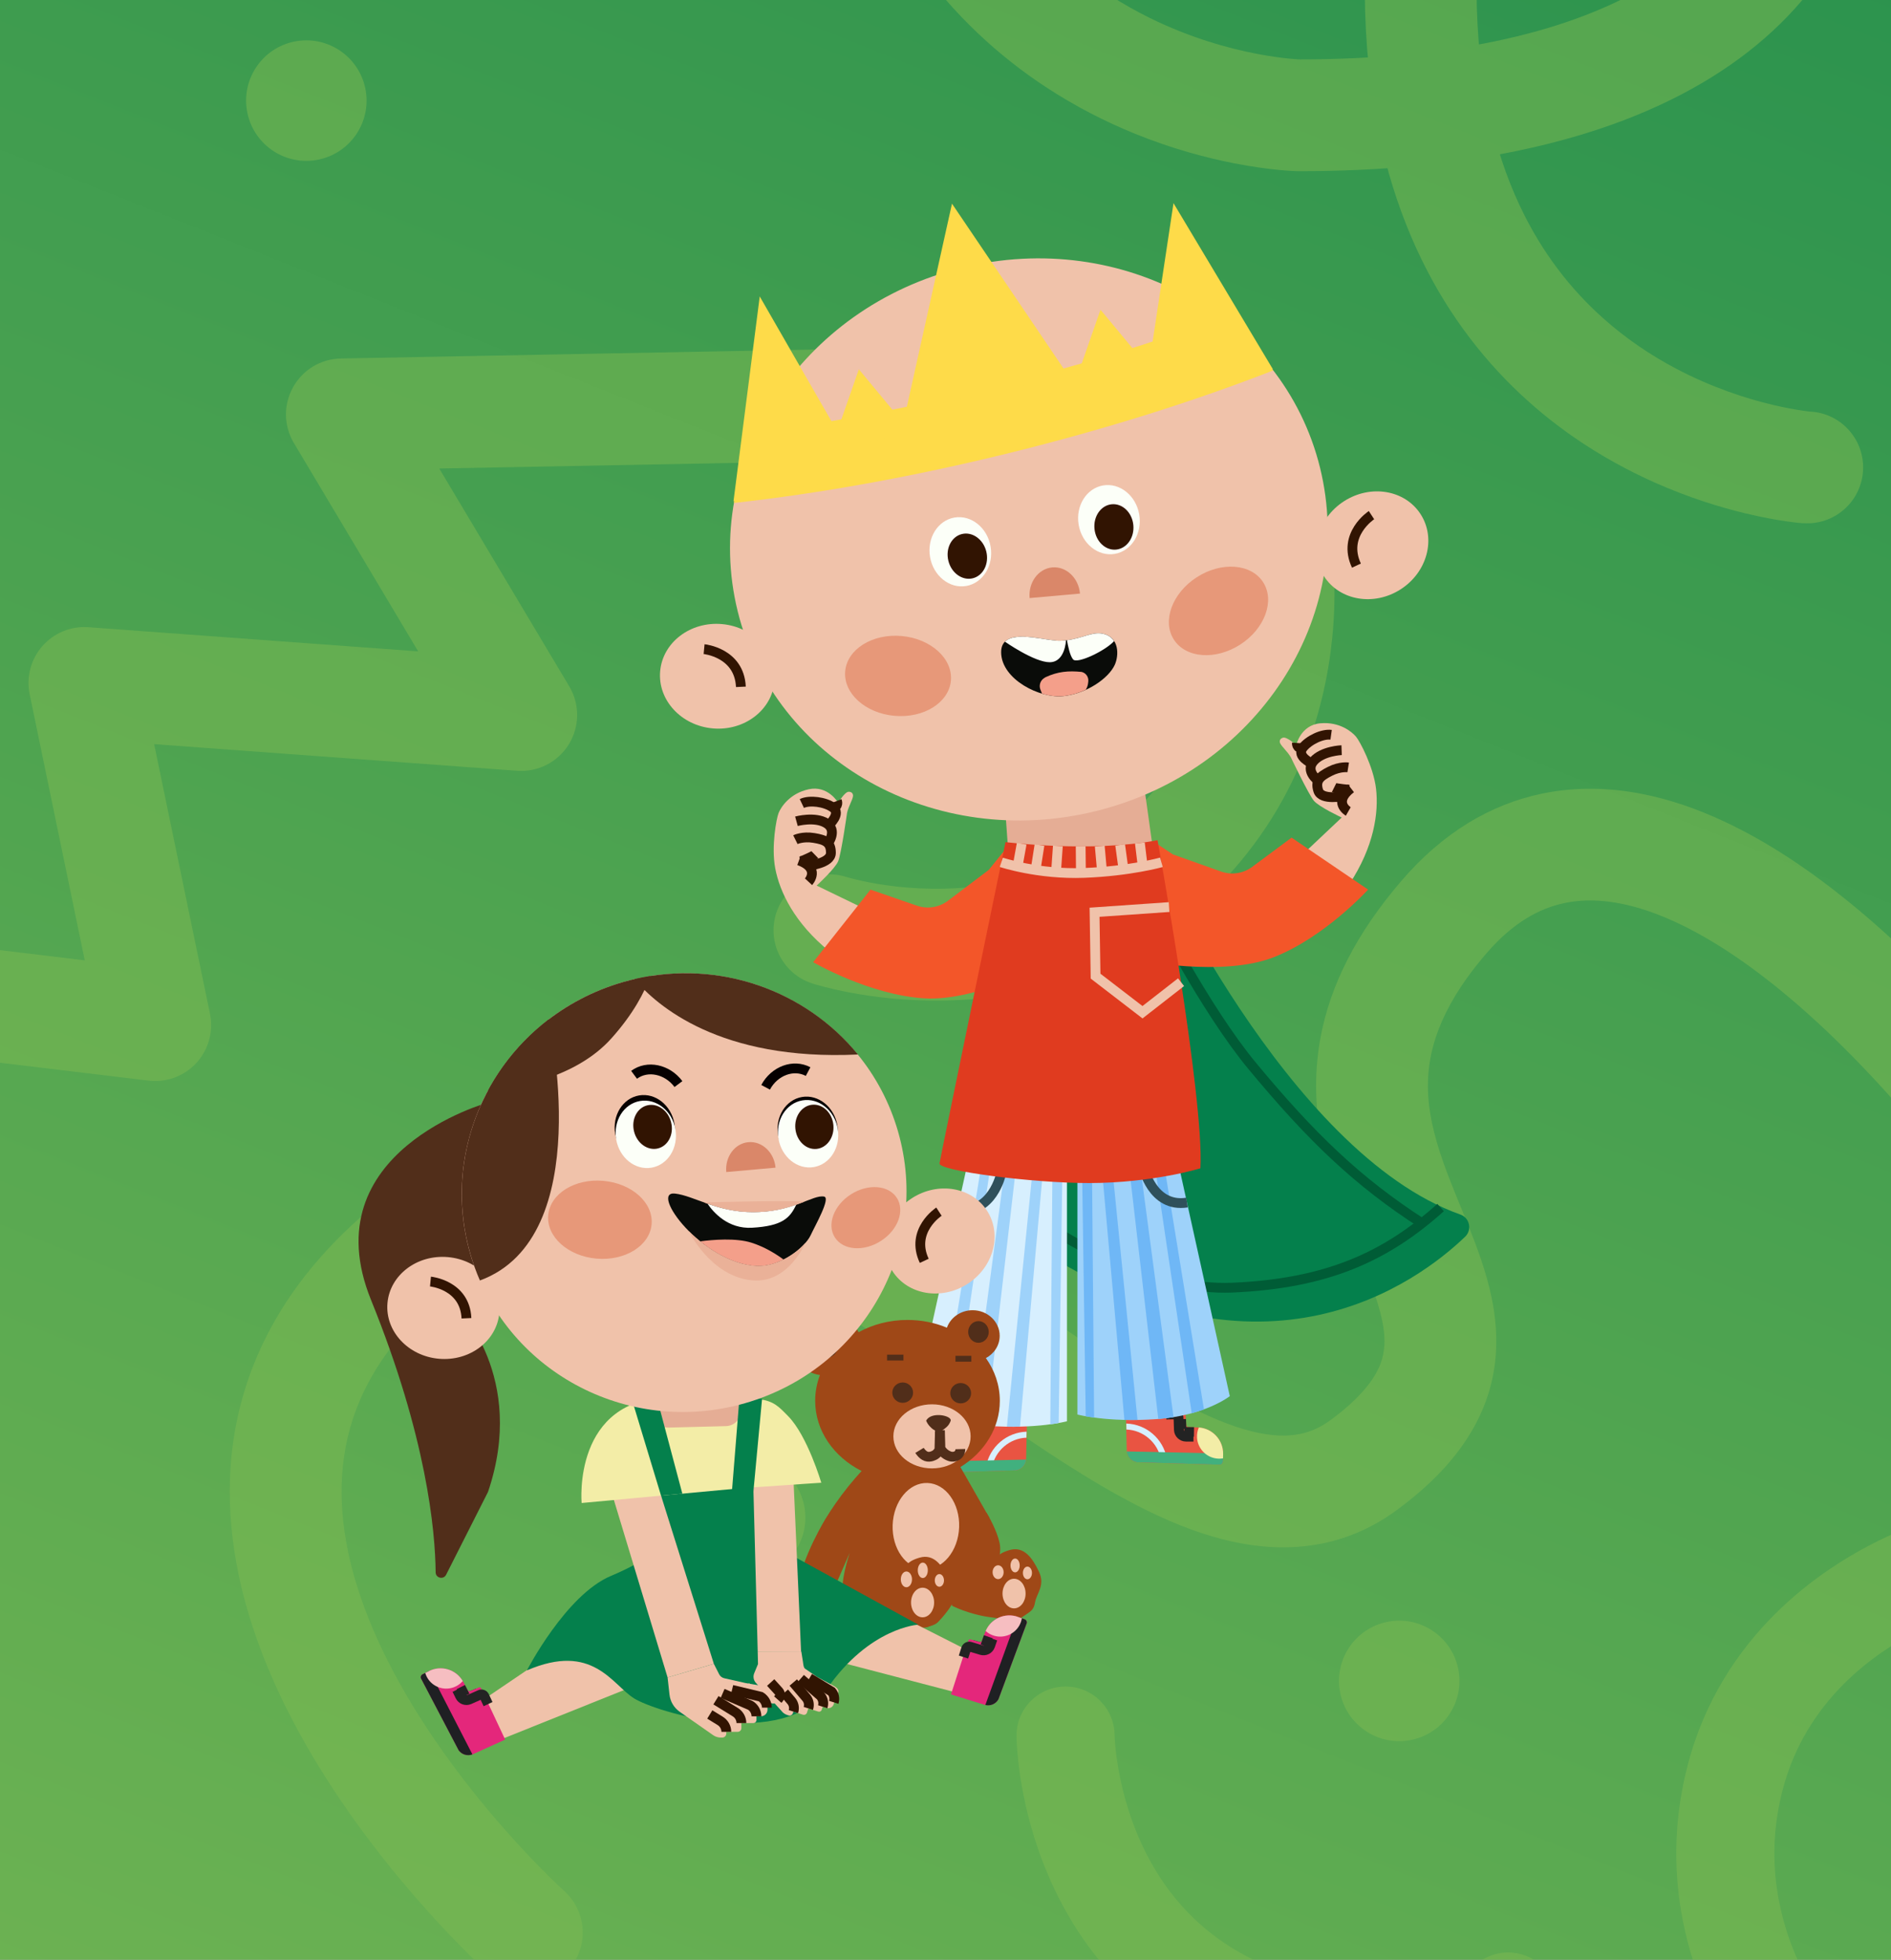 <svg width="193" height="200" viewBox="0 0 193 200" fill="none" xmlns="http://www.w3.org/2000/svg">
<rect x="0" y="0" width="193" height="200" fill="#808080" stroke="none"/>
<g clip-path="url(#clip0_3920_13005)">
<rect width="193" height="200" transform="matrix(-1 0 0 1 193 0)" fill="url(#paint0_linear_3920_13005)"/>
<path opacity="0.5" d="M156.298 208.672C156.135 208.759 155.021 209.351 153.153 210.058C151.749 210.586 149.925 211.181 147.755 211.665C144.503 212.39 140.465 212.872 135.962 212.469C131.466 212.071 126.495 210.757 121.562 207.955C118.603 206.277 116.104 204.277 114.033 202.127C111.958 199.979 110.305 197.685 108.993 195.411C107.681 193.137 106.706 190.878 105.975 188.774C104.879 185.617 104.331 182.797 104.047 180.727C103.766 178.657 103.748 177.33 103.747 177.153C103.73 174.388 105.958 172.133 108.722 172.116C111.487 172.099 113.741 174.327 113.758 177.092C113.763 177.306 113.827 179.101 114.356 181.607C114.882 184.115 115.879 187.319 117.665 190.407C118.616 192.055 119.788 193.672 121.235 195.171C122.684 196.668 124.406 198.055 126.505 199.246C129.709 201.06 132.821 201.983 135.765 202.376C137.97 202.667 140.077 202.656 142.002 202.467C144.89 202.182 147.366 201.497 149.078 200.888C149.933 200.586 150.594 200.305 151.021 200.112C151.233 200.015 151.388 199.94 151.478 199.896C151.521 199.871 151.55 199.858 151.562 199.854L151.568 199.851L151.899 200.48L151.565 199.853L152.9 202.359L151.56 199.856L151.568 199.851L152.903 202.358L151.562 199.854L151.573 199.848L153.797 204.013L151.554 199.859L151.573 199.848L153.797 204.013L151.554 199.859C153.986 198.545 157.024 199.453 158.338 201.885C159.651 204.318 158.743 207.357 156.312 208.671L156.298 208.672Z" fill="#7FBB53"/>
<path opacity="0.5" d="M180.547 213.898C180.421 213.763 179.56 212.841 178.394 211.22C177.52 210.001 176.473 208.393 175.444 206.422C173.901 203.469 172.39 199.693 171.613 195.24C170.834 190.793 170.816 185.652 172.245 180.161C173.099 176.869 174.384 173.937 175.924 171.38C177.462 168.82 179.25 166.63 181.106 164.773C182.963 162.917 184.892 161.39 186.735 160.14C189.501 158.263 192.084 157.004 194.009 156.194C195.936 155.386 197.213 155.025 197.383 154.979C200.049 154.246 202.804 155.814 203.537 158.48C204.269 161.145 202.701 163.9 200.034 164.632C199.829 164.692 198.111 165.219 195.828 166.379C193.542 167.536 190.706 169.329 188.185 171.853C186.84 173.198 185.581 174.749 184.508 176.535C183.437 178.323 182.543 180.345 181.937 182.681C181.015 186.245 180.928 189.49 181.311 192.435C181.601 194.64 182.157 196.673 182.838 198.483C183.861 201.199 185.164 203.413 186.196 204.909C186.709 205.656 187.152 206.223 187.448 206.585C187.596 206.765 187.709 206.895 187.776 206.97C187.811 207.006 187.831 207.03 187.838 207.041L187.842 207.045L187.32 207.528L187.84 207.043L185.764 208.982L187.835 207.039L187.842 207.045L185.766 208.984L187.838 207.041L187.846 207.05L184.399 210.276L187.831 207.034L187.846 207.05L184.399 210.276L187.831 207.034C189.73 209.043 189.639 212.213 187.63 214.111C185.621 216.01 182.45 215.92 180.551 213.911L180.547 213.898Z" fill="#7FBB53"/>
<path opacity="0.5" d="M199.586 120.07L203.602 117.188L199.587 120.074L199.576 120.058C199.429 119.855 197.835 117.665 195.24 114.593C193.295 112.287 190.785 109.485 187.912 106.653C185.761 104.531 183.407 102.393 180.948 100.437C179.108 98.972 177.206 97.611 175.305 96.431C172.451 94.659 169.591 93.314 166.942 92.581C165.616 92.211 164.348 91.993 163.146 91.921C161.94 91.851 160.805 91.926 159.706 92.154C158.379 92.428 157.094 92.924 155.773 93.733C154.452 94.546 153.087 95.692 151.69 97.315C150.082 99.185 148.895 100.909 148.022 102.496C147.369 103.684 146.889 104.796 146.543 105.847C146.025 107.426 145.792 108.869 145.745 110.292C145.7 111.711 145.845 113.116 146.145 114.565C146.417 115.875 146.815 117.22 147.302 118.601C148.029 120.672 148.955 122.822 149.869 125.091C150.777 127.365 151.681 129.76 152.235 132.42C152.586 134.114 152.786 135.923 152.692 137.825C152.619 139.25 152.377 140.717 151.925 142.176C151.25 144.367 150.105 146.502 148.541 148.479C146.975 150.464 145.001 152.308 142.595 154.085C141.432 154.942 140.206 155.666 138.933 156.235C137.661 156.809 136.346 157.23 135.02 157.505C133.236 157.875 131.44 157.978 129.678 157.876C128.027 157.778 126.408 157.502 124.817 157.099C121.837 156.336 118.962 155.129 116.111 153.669C111.128 151.111 106.186 147.764 101.161 144.282C97.398 141.671 93.596 138.981 89.785 136.489C86.929 134.619 84.071 132.862 81.233 131.326C76.98 129.021 72.783 127.232 68.772 126.257C66.766 125.765 64.801 125.473 62.881 125.398C60.958 125.323 59.076 125.465 57.194 125.855C55.428 126.221 53.659 126.806 51.849 127.665C50.04 128.528 48.192 129.665 46.292 131.159C43.457 133.382 41.293 135.629 39.647 137.86C38.413 139.533 37.466 141.201 36.748 142.865C35.674 145.363 35.105 147.871 34.923 150.439C34.744 153.004 34.961 155.636 35.512 158.297C36.407 162.617 38.19 167.008 40.427 171.126C43.775 177.308 48.115 182.863 51.599 186.799C53.34 188.769 54.867 190.343 55.94 191.407C56.476 191.94 56.902 192.343 57.183 192.609C57.323 192.741 57.431 192.838 57.498 192.901C57.53 192.931 57.556 192.951 57.57 192.966L57.583 192.978L55.503 195.292L57.583 192.975L53.772 197.22L57.578 192.972L53.769 197.221L57.575 192.972C59.922 195.076 60.12 198.684 58.017 201.032C55.914 203.38 52.307 203.577 49.96 201.474C49.797 201.322 44.668 196.721 38.924 189.415C36.051 185.756 33.023 181.419 30.394 176.57C27.77 171.72 25.531 166.36 24.338 160.616C23.687 157.477 23.355 154.217 23.472 150.897C23.56 148.405 23.904 145.879 24.555 143.362C25.527 139.584 27.194 135.834 29.626 132.267C32.062 128.699 35.254 125.317 39.248 122.184C41.757 120.215 44.33 118.61 46.945 117.366C49.56 116.121 52.22 115.235 54.877 114.684C59.248 113.778 63.6 113.783 67.78 114.432C71.444 114.999 74.989 116.049 78.415 117.404C84.412 119.778 90.073 123.074 95.457 126.569C99.496 129.192 103.376 131.932 107.081 134.507C109.859 136.438 112.54 138.275 115.09 139.899C117.003 141.116 118.842 142.21 120.586 143.138C123.197 144.531 125.595 145.527 127.636 146.044C128.658 146.306 129.588 146.452 130.427 146.493C131.265 146.534 132.011 146.478 132.703 146.338C133.237 146.227 133.742 146.064 134.252 145.835C134.762 145.605 135.279 145.309 135.819 144.909C137.389 143.753 138.516 142.69 139.303 141.758C139.897 141.059 140.3 140.437 140.587 139.875C140.802 139.452 140.955 139.063 141.061 138.68C141.223 138.108 141.299 137.546 141.306 136.907C141.308 136.269 141.23 135.557 141.062 134.747C140.854 133.744 140.504 132.597 140.042 131.334C139.354 129.437 138.412 127.28 137.469 124.886C136.528 122.487 135.582 119.839 134.972 116.891C134.573 114.967 134.32 112.918 134.324 110.758C134.328 109.14 134.475 107.459 134.802 105.749C135.292 103.178 136.192 100.541 137.551 97.892C138.91 95.239 140.722 92.58 143.034 89.89C145.105 87.48 147.368 85.517 149.793 84.024C152.215 82.532 154.789 81.529 157.386 80.99C160.853 80.272 164.324 80.38 167.619 81.03C170.508 81.6 173.277 82.578 175.925 83.814C180.56 85.975 184.846 88.914 188.743 92.081C194.58 96.829 199.541 102.113 203.093 106.239C206.643 110.366 208.775 113.333 208.852 113.437C210.689 115.999 210.102 119.563 207.541 121.401C204.979 123.239 201.417 122.652 199.579 120.09L199.586 120.07Z" fill="#7FBB53"/>
<path opacity="0.5" d="M135.791 54.763C135.827 54.97 136.07 56.388 136.166 58.663C136.235 60.371 136.226 62.558 135.973 65.08C135.594 68.859 134.67 73.402 132.624 78.131C130.584 82.855 127.384 87.765 122.588 92.102C119.715 94.704 116.657 96.693 113.591 98.166C110.525 99.642 107.452 100.611 104.523 101.218C101.594 101.825 98.801 102.072 96.264 102.11C92.456 102.167 89.209 101.75 86.87 101.317C84.529 100.881 83.087 100.426 82.896 100.363C79.899 99.393 78.257 96.175 79.227 93.177C80.197 90.178 83.414 88.536 86.411 89.506C86.645 89.578 88.609 90.151 91.509 90.475C94.41 90.803 98.233 90.87 102.212 90.042C104.334 89.602 106.504 88.912 108.643 87.882C110.781 86.849 112.897 85.482 114.936 83.636C118.044 80.817 120.157 77.779 121.634 74.734C122.738 72.451 123.481 70.167 123.964 68.016C124.69 64.788 124.835 61.863 124.788 59.793C124.767 58.759 124.7 57.943 124.645 57.411C124.616 57.148 124.59 56.953 124.574 56.84C124.562 56.784 124.558 56.748 124.559 56.733L124.557 56.727L125.356 56.594L124.558 56.73L127.747 56.182L124.56 56.737L124.557 56.727L127.746 56.179L124.559 56.733L124.556 56.719L129.857 55.803L124.561 56.744L124.556 56.719L129.857 55.803L124.561 56.744C124.01 53.642 126.079 50.678 129.18 50.127C132.281 49.575 135.244 51.646 135.795 54.747L135.791 54.763Z" fill="#7FBB53"/>
<path opacity="0.5" d="M83.723 47.078L44.832 47.813L58.099 70.045C59.191 71.873 59.172 74.153 58.054 75.965C56.936 77.778 54.904 78.814 52.783 78.66L15.733 75.943L21.431 103.458C21.802 105.25 21.284 107.127 20.045 108.476C18.806 109.826 16.98 110.499 15.165 110.281L-23.882 105.585C-27.011 105.21 -29.242 102.369 -28.863 99.239C-28.488 96.109 -25.648 93.878 -22.518 94.256L8.65 98.006L3.028 70.858C2.664 69.101 3.144 67.286 4.325 65.938C5.506 64.59 7.244 63.877 9.03 64.009L42.682 66.476L29.996 45.216C28.952 43.466 28.917 41.306 29.909 39.52C30.898 37.738 32.749 36.622 34.788 36.586L83.508 35.665C86.66 35.605 89.261 38.111 89.32 41.26C89.379 44.413 86.874 47.015 83.726 47.074L83.723 47.078Z" fill="#7FBB53"/>
<path opacity="0.5" d="M184.029 53.403C183.784 53.384 181.53 53.207 178.116 52.385C175.556 51.768 172.334 50.785 168.823 49.218C166.191 48.041 163.392 46.534 160.594 44.594C156.402 41.685 152.213 37.793 148.685 32.66C145.155 27.532 142.312 21.175 140.726 13.495C138.942 4.884 138.717 -5.362 140.649 -17.552C140.834 -18.716 141.126 -19.891 141.509 -21.099C142.18 -23.209 143.131 -25.42 144.356 -27.659C145.276 -29.335 146.348 -31.018 147.579 -32.65C149.429 -35.094 151.64 -37.428 154.279 -39.384C155.598 -40.361 157.026 -41.239 158.568 -41.967C160.111 -42.694 161.764 -43.274 163.517 -43.637C166.09 -44.17 168.866 -44.232 171.683 -43.69C174.5 -43.152 177.332 -42.031 180.101 -40.336C182.857 -38.648 185.151 -36.345 186.924 -33.675C188.694 -31 189.955 -27.951 190.631 -24.689C191.41 -20.925 191.41 -16.867 190.468 -12.797C189.763 -9.748 188.527 -6.699 186.718 -3.796C184.009 0.564 180.014 4.571 174.724 7.86C169.431 11.153 162.849 13.741 154.843 15.399C148.377 16.739 140.978 17.475 132.53 17.47L132.461 17.47L132.413 17.469C132.154 17.464 129.704 17.396 125.966 16.667C123.162 16.119 119.632 15.197 115.766 13.619C112.867 12.436 109.779 10.887 106.684 8.847C102.042 5.792 97.384 1.618 93.41 -3.979C89.433 -9.573 86.162 -16.576 84.185 -25.159C83.476 -28.228 85.39 -31.294 88.463 -32C91.531 -32.708 94.596 -30.794 95.302 -27.721C96.292 -23.432 97.629 -19.739 99.192 -16.533C101.932 -10.932 105.357 -6.808 109 -3.67C111.73 -1.318 114.586 0.468 117.352 1.833C121.497 3.877 125.44 4.95 128.295 5.498C129.721 5.771 130.876 5.914 131.641 5.988C132.024 6.026 132.308 6.043 132.481 6.055C132.57 6.058 132.628 6.061 132.658 6.062L132.679 6.058L132.635 7.52L132.672 6.063L132.679 6.061L132.635 7.52L132.672 6.063L132.596 9.159L132.669 6.063L132.593 9.16L132.665 6.064L132.679 6.061L132.542 11.272L132.651 6.063L132.68 6.065L132.542 11.272L132.651 6.063L132.533 11.77L132.534 6.062C140.319 6.066 146.947 5.385 152.53 4.228C158.674 2.955 163.542 1.108 167.329 -1.02C170.17 -2.614 172.407 -4.367 174.153 -6.168C176.771 -8.874 178.31 -11.694 179.115 -14.451C179.913 -17.209 179.966 -19.926 179.459 -22.371C179.07 -24.25 178.348 -25.961 177.417 -27.363C176.485 -28.769 175.352 -29.864 174.151 -30.595C172.405 -31.661 170.888 -32.217 169.545 -32.477C168.2 -32.73 167.012 -32.699 165.835 -32.459C165.022 -32.29 164.216 -32.014 163.407 -31.628C161.992 -30.956 160.569 -29.933 159.235 -28.655C158.236 -27.697 157.287 -26.598 156.433 -25.43C155.149 -23.682 154.079 -21.785 153.303 -20.043C152.916 -19.172 152.603 -18.343 152.372 -17.61C152.138 -16.877 151.992 -16.231 151.917 -15.764C150.16 -4.681 150.442 4.151 151.897 11.177C152.667 14.896 153.768 18.117 155.083 20.933C157.391 25.856 160.365 29.559 163.579 32.441C165.989 34.6 168.537 36.286 171.023 37.599C174.745 39.574 178.317 40.699 180.909 41.313C182.204 41.62 183.253 41.8 183.948 41.903C184.294 41.955 184.555 41.985 184.711 42C184.789 42.009 184.841 42.013 184.867 42.015L184.885 42.011L184.752 43.641L184.878 42.016L184.885 42.015L184.752 43.641L184.878 42.016L184.612 45.462L184.878 42.013L184.892 42.01L184.479 47.278L184.866 42.011L184.896 42.013L184.482 47.278L184.87 42.011C188.012 42.241 190.37 44.976 190.14 48.119C189.91 51.263 187.176 53.621 184.033 53.391L184.029 53.403Z" fill="#7FBB53"/>
<path opacity="0.5" d="M97.512 67.288C94.188 67.977 90.935 65.84 90.246 62.515C89.558 59.19 91.694 55.936 95.018 55.247C98.342 54.558 101.595 56.696 102.284 60.021C102.973 63.346 100.836 66.6 97.512 67.288Z" fill="#7FBB53"/>
<path opacity="0.5" d="M32.512 16.288C29.188 16.977 25.935 14.84 25.246 11.515C24.558 8.19 26.694 4.936 30.018 4.247C33.342 3.558 36.595 5.696 37.284 9.021C37.973 12.346 35.836 15.6 32.512 16.288Z" fill="#7FBB53"/>
<path opacity="0.5" d="M77.299 160.896C73.975 161.585 70.722 159.448 70.033 156.122C69.345 152.797 71.481 149.543 74.805 148.855C78.129 148.166 81.382 150.303 82.071 153.628C82.76 156.953 80.623 160.207 77.299 160.896Z" fill="#7FBB53"/>
<path opacity="0.5" d="M144.055 177.564C140.731 178.253 137.478 176.115 136.789 172.79C136.1 169.465 138.237 166.211 141.561 165.523C144.885 164.834 148.138 166.971 148.827 170.296C149.516 173.621 147.379 176.875 144.055 177.564Z" fill="#7FBB53"/>
<path d="M117.36 86.668C117.36 86.668 131.273 117.646 149.045 123.948C150.001 124.286 150.261 125.517 149.531 126.216C144.713 130.835 129.029 142.55 105.734 127.277L107.836 93.123L117.362 86.668H117.36Z" fill="#04804C"/>
<path d="M106.012 124.483C109.349 126.93 117.97 131.741 125.756 131.409C135.489 130.993 141.468 128.223 147.03 123.236" stroke="#005C36"/>
<path d="M115.467 88.191C117.599 92.67 123.059 103.068 127.842 108.831C133.821 116.034 138.548 120.605 145.223 124.899" stroke="#005C36"/>
<path d="M114.91 144.374L115 148.062C115.025 148.64 115.449 149.126 116.02 149.225L124.491 149.476C124.673 149.471 124.82 149.322 124.822 149.14L124.836 148.403C124.864 146.938 123.712 145.721 122.249 145.671L121.298 145.639C121.178 145.634 121.079 145.54 121.072 145.417L121.019 144.457C121.015 144.362 120.936 144.289 120.842 144.291L114.91 144.376V144.374Z" fill="#E95442"/>
<path d="M114.949 145.277C115.97 145.31 116.905 145.694 117.631 146.314C118.386 146.959 118.918 147.857 119.096 148.878C119.114 148.986 119.128 149.096 119.139 149.207L118.524 149.189C118.515 149.119 118.506 149.05 118.494 148.981C118.342 148.106 117.886 147.332 117.234 146.777C116.617 146.252 115.831 145.922 114.965 145.888L114.952 145.277H114.949Z" fill="#D7EFFE"/>
<path d="M124.833 148.402L124.819 149.139C124.815 149.321 124.67 149.471 124.488 149.475L116.017 149.224C115.467 149.127 115.055 148.674 115.004 148.123L124.771 148.335L124.833 148.402Z" fill="#41B07E"/>
<path d="M122.172 146.73C122.149 146.353 122.218 145.996 122.357 145.678C123.769 145.784 124.863 146.975 124.835 148.403L124.826 148.831C124.556 148.877 124.273 148.875 123.985 148.817C122.985 148.612 122.235 147.749 122.172 146.73Z" fill="#F3EDA7"/>
<path d="M119.031 144.358L119.941 144.344C120.123 144.341 120.275 144.484 120.28 144.669L120.319 145.908C120.33 146.302 120.653 146.615 121.049 146.617H121.807" stroke="#232323" stroke-miterlimit="10"/>
<path d="M121.065 145.314L120.307 145.344" stroke="#232323" stroke-miterlimit="10"/>
<path d="M121.369 145.641L121.355 146.617" stroke="#232323" stroke-miterlimit="10"/>
<path d="M99.418 146.176L98.658 146.146" stroke="#232323" stroke-miterlimit="10"/>
<path d="M104.815 145.206L104.725 148.894C104.7 149.472 104.276 149.958 103.705 150.057L95.235 150.308C95.053 150.304 94.905 150.154 94.903 149.972L94.889 149.235C94.862 147.77 96.013 146.554 97.476 146.503L98.427 146.471C98.547 146.466 98.646 146.372 98.653 146.249L98.706 145.289C98.711 145.194 98.789 145.121 98.883 145.123L104.815 145.208V145.206Z" fill="#E95442"/>
<path d="M104.776 146.109C103.756 146.142 102.82 146.526 102.095 147.146C101.339 147.791 100.807 148.689 100.63 149.71C100.611 149.818 100.597 149.928 100.586 150.039L101.201 150.021C101.21 149.952 101.219 149.882 101.231 149.813C101.383 148.938 101.839 148.164 102.491 147.609C103.108 147.084 103.894 146.754 104.76 146.72L104.774 146.109H104.776Z" fill="#D7EFFE"/>
<path d="M94.891 149.234L94.904 149.971C94.909 150.153 95.054 150.303 95.236 150.307L103.706 150.056C104.257 149.959 104.669 149.506 104.72 148.955L94.953 149.167L94.891 149.234Z" fill="#41B07E"/>
<path d="M97.552 147.562C97.575 147.185 97.506 146.828 97.368 146.51C95.956 146.616 94.862 147.807 94.889 149.235L94.898 149.663C95.168 149.709 95.451 149.707 95.739 149.649C96.739 149.444 97.49 148.581 97.552 147.562Z" fill="#F3EDA7"/>
<path d="M100.694 145.19L99.784 145.176C99.602 145.174 99.45 145.316 99.445 145.501L99.406 146.74C99.394 147.134 99.072 147.447 98.676 147.449H97.918" stroke="#232323" stroke-miterlimit="10"/>
<path d="M98.353 146.473L98.37 147.449" stroke="#232323" stroke-miterlimit="10"/>
<path d="M120.28 118.809L125.516 142.483C125.516 142.483 123.014 144.476 118.013 144.828C113.012 145.181 109.965 144.358 109.965 144.358V119.589L120.28 118.809Z" fill="#9ED2FA"/>
<path d="M122.879 143.831C122.503 143.969 122.086 144.103 121.63 144.229L117.873 118.995L118.82 118.924L122.879 143.833V143.831Z" fill="#6FB7F6"/>
<path d="M119.772 144.629C119.286 144.708 118.766 144.77 118.217 144.814L115.248 119.193L116.381 119.107L119.772 144.629Z" fill="#6FB7F6"/>
<path d="M116.099 144.913C115.629 144.92 115.182 144.918 114.76 144.909L112.471 119.403L113.53 119.322L116.096 144.913H116.099Z" fill="#6FB7F6"/>
<path d="M111.667 144.671C111.335 144.627 111.049 144.581 110.81 144.538L110.443 119.555L111.455 119.479L111.667 144.671Z" fill="#6FB7F6"/>
<path d="M116.686 119.082C116.686 119.082 117.579 123.286 121.148 122.728" stroke="#2F505B" stroke-miterlimit="10"/>
<path d="M98.582 119.496L93.346 143.171C93.346 143.171 95.847 145.163 100.848 145.516C105.849 145.868 108.897 145.046 108.897 145.046V120.277L98.582 119.496Z" fill="#D7EFFE"/>
<path d="M95.984 144.518C96.36 144.657 96.777 144.79 97.233 144.917L100.99 119.683L100.043 119.611L95.984 144.521V144.518Z" fill="#9ED2FA"/>
<path d="M99.088 145.319C99.574 145.397 100.095 145.459 100.643 145.503L103.612 119.882L102.479 119.797L99.088 145.319Z" fill="#9ED2FA"/>
<path d="M102.764 145.601C103.234 145.608 103.68 145.606 104.102 145.596L106.392 120.09L105.332 120.01L102.766 145.601H102.764Z" fill="#9ED2FA"/>
<path d="M107.195 145.361C107.527 145.317 107.813 145.271 108.052 145.227L108.418 120.244L107.407 120.168L107.195 145.361Z" fill="#9ED2FA"/>
<path d="M102.179 119.77C102.179 119.77 101.285 123.973 97.717 123.416" stroke="#2F505B" stroke-miterlimit="10"/>
<path d="M84.655 97.095C81.108 94.218 79.578 91.044 79.12 88.602C78.705 86.4 79.24 83.512 79.472 82.952C79.705 82.392 80.569 80.98 82.538 80.549C84.508 80.116 85.549 81.925 85.549 81.925C85.549 81.925 86.208 80.814 86.611 80.803C87.014 80.791 87.085 81.102 87.06 81.261C86.986 81.703 86.629 82.215 86.454 82.952C86.454 82.952 85.865 87.137 85.544 87.897C85.226 88.657 83.351 90.378 83.351 90.378L88.283 92.767" fill="#F0C2AA"/>
<path d="M85.422 81.74C85.422 81.74 85.643 82.307 85.01 82.406" stroke="#311402" stroke-miterlimit="10"/>
<path d="M84.609 84.174C84.609 84.174 85.888 83.034 85.01 82.41C84.192 81.827 82.633 81.622 81.838 82" stroke="#311402" stroke-miterlimit="10"/>
<path d="M84.501 86.076C84.501 86.076 85.523 84.73 84.344 84.014C83.165 83.295 81.287 83.814 81.287 83.814" stroke="#311402" stroke-miterlimit="10"/>
<path d="M82.472 88.349C82.472 88.349 84.803 88.128 84.805 87.041C84.808 85.954 84.22 85.707 83.069 85.516C81.917 85.325 81.18 85.691 81.18 85.691" stroke="#311402" stroke-miterlimit="10"/>
<path d="M82.519 89.985C82.519 89.985 83.772 88.626 81.545 87.812" stroke="#311402" stroke-miterlimit="10"/>
<path d="M81.769 87.903C81.769 87.903 83.02 87.371 83.168 87.228" stroke="#311402" stroke-miterlimit="10"/>
<path d="M100.916 88.775L96.749 91.926C95.844 92.61 94.657 92.799 93.584 92.428L88.846 90.79L82.992 98.196C82.992 98.196 88.675 101.513 94.279 101.882C99.884 102.25 107.541 98.01 107.541 98.01L102.425 86.902L100.918 88.773L100.916 88.775Z" fill="#F35629"/>
<path d="M102.645 83.288L102.946 87.513L117.749 87.227L116.705 79.723L102.645 83.288Z" fill="#E5AD95"/>
<path d="M111.842 82.777C128.255 78.731 138.499 63.037 134.724 47.725C130.948 32.413 114.583 23.28 98.17 27.326C81.758 31.372 71.514 47.065 75.289 62.378C79.064 77.69 95.43 86.823 111.842 82.777Z" fill="#F0C2AA"/>
<path d="M79.052 69.529C79.311 66.589 76.909 63.975 73.685 63.69C70.461 63.405 67.636 65.557 67.377 68.497C67.117 71.437 69.52 74.051 72.744 74.336C75.968 74.621 78.792 72.469 79.052 69.529Z" fill="#F0C2AA"/>
<path d="M71.861 66.248C71.861 66.248 75.455 66.589 75.616 70.093" stroke="#311402" stroke-miterlimit="10"/>
<path d="M142.956 60.141C145.678 58.39 146.589 54.958 144.992 52.476C143.395 49.994 139.894 49.402 137.172 51.153C134.451 52.904 133.539 56.336 135.136 58.818C136.733 61.3 140.234 61.892 142.956 60.141Z" fill="#F0C2AA"/>
<path d="M139.977 52.572C139.977 52.572 136.954 54.546 138.44 57.723" stroke="#311402" stroke-miterlimit="10"/>
<path d="M105.085 61.036C104.943 59.433 105.979 58.032 107.398 57.906C108.817 57.779 110.084 58.977 110.227 60.578" fill="#DA8769"/>
<path d="M108.243 65.396C106.642 65.465 102.141 63.839 102.178 66.589C102.215 69.34 106.147 71.316 108.559 71.037C110.971 70.758 113.152 69.206 113.772 67.856C114.207 66.909 114.272 65.011 112.528 64.664C111.344 64.426 110.323 65.304 108.241 65.396H108.243Z" fill="#0A0C09"/>
<path d="M112.522 64.665C111.471 64.456 110.548 65.121 108.898 65.338C108.991 65.888 109.198 66.92 109.523 67.296C109.944 67.784 112.805 66.421 113.706 65.428C113.473 65.066 113.098 64.781 112.522 64.665Z" fill="#FCFFF8"/>
<path d="M108.795 65.35C108.618 65.368 108.438 65.387 108.245 65.394C106.934 65.451 103.681 64.373 102.566 65.488C102.571 65.49 105.582 67.6 107.148 67.584C108.717 67.566 108.797 65.35 108.797 65.35H108.795Z" fill="#FCFFF8"/>
<path d="M110.802 70.409C110.936 70.204 111.025 69.972 111.053 69.723L111.074 69.539C111.122 69.103 110.846 68.695 110.422 68.58L110.401 68.573C109.056 68.438 107.975 68.525 106.709 69.112L106.58 69.193C106.176 69.442 106.013 69.946 106.19 70.386L106.354 70.792C107.128 71.022 107.899 71.114 108.556 71.038C109.344 70.948 110.106 70.718 110.797 70.407L110.802 70.409Z" fill="#F49F8A"/>
<path d="M97.052 69.457C97.25 67.207 94.996 65.171 92.017 64.907C89.037 64.644 86.461 66.254 86.262 68.503C86.064 70.753 88.318 72.79 91.297 73.053C94.276 73.316 96.853 71.706 97.052 69.457Z" fill="#E79879"/>
<path d="M126.575 65.784C129.09 64.166 130.139 61.314 128.917 59.415C127.695 57.517 124.665 57.289 122.15 58.907C119.635 60.526 118.586 63.377 119.808 65.276C121.03 67.175 124.06 67.403 126.575 65.784Z" fill="#E79879"/>
<path d="M98.611 59.802C100.317 59.51 101.433 57.709 101.103 55.781C100.772 53.852 99.121 52.526 97.414 52.818C95.708 53.111 94.592 54.911 94.922 56.84C95.253 58.768 96.904 60.094 98.611 59.802Z" fill="#FCFFF8"/>
<path d="M99.284 59.015C100.352 58.751 100.969 57.528 100.662 56.281C100.355 55.035 99.239 54.238 98.171 54.502C97.103 54.765 96.485 55.989 96.793 57.235C97.1 58.481 98.215 59.278 99.284 59.015Z" fill="#311402"/>
<path d="M113.781 56.525C115.487 56.232 116.603 54.432 116.273 52.504C115.942 50.575 114.291 49.249 112.584 49.541C110.878 49.833 109.762 51.634 110.092 53.562C110.423 55.491 112.074 56.817 113.781 56.525Z" fill="#FCFFF8"/>
<path d="M113.914 56.088C115.01 55.981 115.796 54.859 115.671 53.581C115.546 52.304 114.557 51.355 113.462 51.462C112.366 51.569 111.58 52.692 111.705 53.969C111.83 55.247 112.819 56.196 113.914 56.088Z" fill="#311402"/>
<path d="M77.187 44.15C76.109 46.432 75.337 48.844 74.906 51.329C83.501 50.383 93.065 48.685 103.032 46.227C112.85 43.806 121.979 40.913 129.942 37.808C128.397 35.793 126.582 34.001 124.552 32.469C117.462 35.067 109.572 37.481 101.176 39.552C92.782 41.623 84.673 43.152 77.187 44.15Z" fill="#FEDB49"/>
<path d="M92.461 41.942L97.162 20.785L109.046 38.344L92.461 41.942Z" fill="#FEDB49"/>
<path d="M74.863 51.153L77.54 30.254L87.98 48.414L74.863 51.153Z" fill="#FEDB49"/>
<path d="M116.799 40.438L119.77 20.732L129.908 37.672L116.799 40.438Z" fill="#FEDB49"/>
<path d="M84.768 45.97L87.656 37.69L93 44.125L84.768 45.97Z" fill="#FEDB49"/>
<path d="M137.713 90.234C140.231 86.421 140.733 82.934 140.439 80.469C140.171 78.244 138.794 75.651 138.402 75.185C138.011 74.72 136.764 73.635 134.753 73.815C132.745 73.995 132.298 76.033 132.298 76.033C132.298 76.033 131.335 75.171 130.948 75.282C130.561 75.393 130.586 75.71 130.658 75.853C130.86 76.254 131.356 76.632 131.745 77.284C131.745 77.284 133.567 81.098 134.102 81.727C134.634 82.356 136.939 83.432 136.939 83.432L132.954 87.193" fill="#F0C2AA"/>
<path d="M132.362 75.824C132.362 75.824 132.323 76.43 132.956 76.336" stroke="#311402" stroke-miterlimit="10"/>
<path d="M133.867 77.896C133.867 77.896 132.305 77.194 132.955 76.332C133.559 75.531 134.987 74.865 135.857 74.987" stroke="#311402" stroke-miterlimit="10"/>
<path d="M134.544 79.68C134.544 79.68 133.164 78.706 134.074 77.667C134.984 76.628 136.928 76.557 136.928 76.557" stroke="#311402" stroke-miterlimit="10"/>
<path d="M137.165 81.238C137.165 81.238 134.875 81.728 134.545 80.692C134.216 79.655 134.702 79.243 135.743 78.715C136.784 78.186 137.598 78.315 137.598 78.315" stroke="#311402" stroke-miterlimit="10"/>
<path d="M137.608 82.812C137.608 82.812 136.005 81.894 137.883 80.449" stroke="#311402" stroke-miterlimit="10"/>
<path d="M137.699 80.598C137.699 80.598 136.346 80.467 136.162 80.375" stroke="#311402" stroke-miterlimit="10"/>
<path d="M119.702 87.194L124.625 88.944C125.694 89.324 126.882 89.147 127.795 88.472L131.821 85.484L139.633 90.787C139.633 90.787 135.21 95.659 129.978 97.697C124.745 99.736 116.164 97.994 116.164 97.994L117.703 85.862L119.702 87.191V87.194Z" fill="#F35629"/>
<path d="M109.428 39.888L112.319 31.607L117.661 38.043L109.428 39.888Z" fill="#FEDB49"/>
<path d="M122.516 119.227C122.917 112.105 118.142 85.744 118.142 85.744C111.347 87.05 102.625 85.938 102.625 85.938C102.625 85.938 96.012 117.969 95.89 118.727C95.768 119.485 105.369 120.745 111.192 120.736C117.707 120.724 122.519 119.229 122.519 119.229L122.516 119.227Z" fill="#E03B1F"/>
<path d="M102.195 88.002C102.195 88.002 105.962 89.262 110.649 89.085C115.337 88.907 118.537 88.002 118.537 88.002" stroke="#F0C2AA" stroke-miterlimit="10"/>
<path d="M104.275 86.107L103.852 88.441" stroke="#F0C2AA" stroke-miterlimit="10"/>
<path d="M110.295 86.379L110.323 89.099" stroke="#F0C2AA" stroke-miterlimit="10"/>
<path d="M107.968 86.334L107.779 89.024" stroke="#F0C2AA" stroke-miterlimit="10"/>
<path d="M106.092 86.242L105.691 88.785" stroke="#F0C2AA" stroke-miterlimit="10"/>
<path d="M112.244 86.348L112.477 88.974" stroke="#F0C2AA" stroke-miterlimit="10"/>
<path d="M114.326 86.234L114.669 88.738" stroke="#F0C2AA" stroke-miterlimit="10"/>
<path d="M116.338 86.033L116.63 88.427" stroke="#F0C2AA" stroke-miterlimit="10"/>
<path d="M119.319 92.57L111.713 93.098L111.817 99.619L116.606 103.302L120.542 100.236" stroke="#F0C2AA" stroke-miterlimit="10"/>
<g clip-path="url(#clip1_3920_13005)">
<path d="M100.688 154.387C101.17 155.152 101.971 156.767 102.072 157.802C102.173 158.837 101.572 161.004 101.572 161.004L97.405 163.817L96.299 163.671L96.496 159.434C96.496 159.434 96.094 160.519 96.998 159.285C97.903 158.052 98.052 158.151 97.9 157.51C97.748 156.868 97.698 155.392 97.698 155.392L97.562 155.167" fill="#9F4817"/>
<path d="M95.781 165.494C95.028 166.331 92.816 166.135 91.008 165.793C89.2 165.449 88.596 165.008 87.891 164.81C87.189 164.615 86.634 163.582 86.131 162.646C85.641 161.734 86.674 158.621 86.727 158.465C86.677 158.582 86.048 160.003 85.376 161.564C84.674 163.188 85.027 163.188 84.424 163.978C83.823 164.766 83.32 164.372 82.315 164.077C81.964 163.976 81.762 163.854 81.638 163.693C81.297 163.248 81.292 162.653 81.358 162.207C81.85 158.864 84.313 154.902 84.313 154.902C84.853 154.033 85.583 152.938 86.57 151.707C87.101 151.048 87.573 150.516 87.927 150.13C87.927 150.13 87.929 150.127 87.937 150.12C85.106 148.696 83.199 146.021 83.199 142.958C83.199 142.039 83.371 141.157 83.686 140.33C82.004 140.065 80.727 138.765 80.727 137.202C80.727 135.446 82.335 134.025 84.32 134.025C85.805 134.025 87.081 134.82 87.629 135.959C89.076 135.164 90.785 134.706 92.621 134.706C94.061 134.706 95.425 134.988 96.644 135.496C97.011 134.461 98.046 133.713 99.268 133.713C100.794 133.713 102.031 134.882 102.031 136.323C102.031 137.299 101.463 138.151 100.622 138.597C101.524 139.862 102.044 141.358 102.044 142.958C102.044 145.754 100.453 148.228 98.023 149.718L100.971 154.884C100.231 156.759 99.488 158.634 98.746 160.509L97.074 160.603C97.157 160.833 97.256 161.098 97.384 161.403C98.089 163.077 96.533 164.654 95.781 165.494Z" fill="#9F4817"/>
<path d="M97.891 155.863C97.978 153.432 96.531 151.409 94.657 151.344C92.784 151.279 91.194 153.197 91.106 155.627C91.019 158.057 92.466 160.08 94.339 160.145C96.213 160.21 97.803 158.293 97.891 155.863Z" fill="#F0C2AA"/>
<path d="M95.122 149.854C97.299 149.854 99.064 148.391 99.064 146.585C99.064 144.78 97.299 143.316 95.122 143.316C92.945 143.316 91.18 144.78 91.18 146.585C91.18 148.391 92.945 149.854 95.122 149.854Z" fill="#F0C2AA"/>
<path d="M92.131 143.166C92.717 143.166 93.192 142.701 93.192 142.126C93.192 141.552 92.717 141.086 92.131 141.086C91.545 141.086 91.07 141.552 91.07 142.126C91.07 142.701 91.545 143.166 92.131 143.166Z" fill="#512E1A"/>
<path d="M98.051 143.223C98.637 143.223 99.112 142.757 99.112 142.183C99.112 141.608 98.637 141.143 98.051 141.143C97.465 141.143 96.99 141.608 96.99 142.183C96.99 142.757 97.465 143.223 98.051 143.223Z" fill="#512E1A"/>
<path d="M92.208 138.248L90.533 138.248L90.533 138.845L92.208 138.845L92.208 138.248Z" fill="#512E1A"/>
<path d="M99.139 138.369L97.518 138.369L97.518 138.966L99.139 138.966L99.139 138.369Z" fill="#512E1A"/>
<path d="M84.267 138.594C84.97 138.594 85.54 138.01 85.54 137.291C85.54 136.571 84.97 135.988 84.267 135.988C83.564 135.988 82.994 136.571 82.994 137.291C82.994 138.01 83.564 138.594 84.267 138.594Z" fill="#512E1A"/>
<path d="M99.865 137.038C100.443 137.038 100.913 136.543 100.913 135.931C100.913 135.32 100.443 134.824 99.865 134.824C99.286 134.824 98.816 135.32 98.816 135.931C98.816 136.543 99.286 137.038 99.865 137.038Z" fill="#512E1A"/>
<path d="M94.524 144.986C94.547 144.941 94.595 144.864 94.671 144.783C95.302 144.129 96.928 144.451 97.032 144.901C97.049 144.978 97.012 145.057 96.933 145.216C96.797 145.498 96.595 145.659 96.385 145.823C96.166 145.994 96.057 146.078 95.931 146.095C95.655 146.135 95.398 145.971 95.251 145.88C95.168 145.828 95.102 145.763 95.057 145.724C94.893 145.578 94.794 145.446 94.772 145.419C94.696 145.32 94.602 145.176 94.522 144.986L94.524 144.986Z" fill="#512E1A"/>
<path d="M95.929 146.096L95.879 147.938C95.836 148.042 95.717 148.29 95.442 148.468C95.406 148.49 94.949 148.78 94.515 148.622C94.129 148.481 93.846 148.017 93.846 148.017" stroke="#512E1A" stroke-miterlimit="10"/>
<path d="M105.643 163.512C105.494 164.399 105.14 164.448 104.388 164.991C103.635 165.533 103.284 165.338 101.072 165.043C98.862 164.751 97.152 163.866 97.152 163.866L99.711 159.528C100.312 159.575 100.112 159.23 101.016 159.181C101.92 159.131 101.519 158.639 103.024 158.193C104.532 157.75 105.385 159.03 106.042 160.407C106.696 161.786 105.792 162.626 105.643 163.512Z" fill="#9F4817"/>
<path d="M96.455 164.288C96.306 165.174 95.953 165.224 95.2 165.766C94.448 166.309 94.097 166.113 91.884 165.818C89.675 165.526 87.965 164.642 87.965 164.642L90.523 160.303C91.124 160.35 90.925 160.006 91.829 159.956C92.733 159.907 92.331 159.414 93.837 158.968C95.344 158.525 96.198 159.805 96.854 161.182C97.508 162.562 96.604 163.401 96.455 164.288Z" fill="#9F4817"/>
<path d="M95.932 145.967L95.982 147.809C96.048 147.936 96.179 148.149 96.419 148.339C96.654 148.525 96.886 148.609 97.023 148.646C97.356 148.713 97.684 148.607 97.866 148.369C98.013 148.178 98.015 147.968 98.013 147.886" stroke="#512E1A" stroke-miterlimit="10"/>
<path d="M103.497 164.139C104.147 164.139 104.674 163.462 104.674 162.628C104.674 161.794 104.147 161.117 103.497 161.117C102.847 161.117 102.32 161.794 102.32 162.628C102.32 163.462 102.847 164.139 103.497 164.139Z" fill="#F0C2AA"/>
<path d="M92.51 161.985C92.825 161.985 93.081 161.624 93.081 161.18C93.081 160.735 92.825 160.375 92.51 160.375C92.195 160.375 91.939 160.735 91.939 161.18C91.939 161.624 92.195 161.985 92.51 161.985Z" fill="#F0C2AA"/>
<path d="M94.183 161.044C94.466 161.044 94.695 160.691 94.695 160.256C94.695 159.821 94.466 159.469 94.183 159.469C93.9 159.469 93.67 159.821 93.67 160.256C93.67 160.691 93.9 161.044 94.183 161.044Z" fill="#F0C2AA"/>
<path d="M95.876 161.933C96.135 161.933 96.346 161.644 96.346 161.287C96.346 160.93 96.135 160.641 95.876 160.641C95.617 160.641 95.406 160.93 95.406 161.287C95.406 161.644 95.617 161.933 95.876 161.933Z" fill="#F0C2AA"/>
<path d="M101.87 161.156C102.181 161.156 102.433 160.84 102.433 160.45C102.433 160.06 102.181 159.744 101.87 159.744C101.559 159.744 101.307 160.06 101.307 160.45C101.307 160.84 101.559 161.156 101.87 161.156Z" fill="#F0C2AA"/>
<path d="M103.604 160.466C103.864 160.466 104.074 160.15 104.074 159.76C104.074 159.371 103.864 159.055 103.604 159.055C103.345 159.055 103.135 159.371 103.135 159.76C103.135 160.15 103.345 160.466 103.604 160.466Z" fill="#F0C2AA"/>
<path d="M104.863 161.17C105.118 161.17 105.325 160.88 105.325 160.523C105.325 160.166 105.118 159.877 104.863 159.877C104.607 159.877 104.4 160.166 104.4 160.523C104.4 160.88 104.607 161.17 104.863 161.17Z" fill="#F0C2AA"/>
<path d="M94.161 165.053C94.811 165.053 95.338 164.376 95.338 163.542C95.338 162.708 94.811 162.031 94.161 162.031C93.511 162.031 92.984 162.708 92.984 163.542C92.984 164.376 93.511 165.053 94.161 165.053Z" fill="#F0C2AA"/>
</g>
<path d="M48.723 173.869L61.885 164.951L66.299 171.431L51.327 177.433L48.723 173.869Z" fill="#F0C2AA"/>
<path d="M99.507 168.807L85.322 161.613L81.762 168.596L97.374 172.67L99.507 168.807Z" fill="#F0C2AA"/>
<path d="M67.402 151.975L76.887 151.793L77.777 157.063L93.725 165.804C93.725 165.804 88.759 166.062 84.383 172.378C80.008 178.692 66.953 174.735 64.707 173.321C62.461 171.907 60.498 167.572 53.779 170.47C53.779 170.47 57.752 162.767 62.341 160.834C66.928 158.902 67.969 157.299 67.969 157.299L67.402 151.975Z" fill="#04804C"/>
<path d="M62.451 152.408L68.136 171.191L72.858 169.802L67.469 152.635L62.451 152.408Z" fill="#F0C2AA"/>
<path d="M76.889 151.792L77.335 168.595L81.762 168.595L80.969 150.623L76.889 151.792Z" fill="#F0C2AA"/>
<path d="M59.362 153.388C59.362 153.388 58.375 142.636 68.519 142.594C78.662 142.551 78.475 142.52 80.445 144.529C82.414 146.537 83.82 151.314 83.82 151.314L75.587 151.88L59.362 153.388Z" fill="#F3EDA7"/>
<path d="M66.577 143.527L66.613 144.207C66.66 145.055 67.374 145.711 68.226 145.691L74.091 145.542C75.01 145.52 75.713 144.719 75.616 143.807L75.359 141.403C75.254 140.407 74.251 139.765 73.296 140.081L67.649 141.953C66.976 142.178 66.536 142.822 66.575 143.527L66.577 143.527Z" fill="#E5AD95"/>
<path d="M67.467 152.635L64.5 142.844L67.023 142.584L69.642 152.433L67.467 152.635Z" fill="#04804C"/>
<path d="M76.889 152.271L77.779 142.745L75.472 142.621L74.713 152.069L76.889 152.271Z" fill="#04804C"/>
<path d="M78.058 173.722L78.83 173.841C79.15 173.89 79.443 173.652 79.461 173.332C79.49 172.77 79.094 172.274 78.537 172.18L76.118 171.767L73.927 171.273C73.695 171.222 73.499 171.069 73.394 170.858L72.857 169.801L68.135 171.19L68.331 172.943C68.41 173.648 68.788 174.283 69.37 174.692L72.785 177.08C73.013 177.239 73.285 177.325 73.565 177.325L73.72 177.325C73.946 177.325 74.128 177.143 74.128 176.918L74.128 176.171" fill="#F0C2AA"/>
<path d="M73.752 176.739L75.293 176.739C75.5 176.739 75.667 176.573 75.667 176.367L75.667 175.058C75.667 174.946 75.615 174.838 75.527 174.766L73.752 173.348" fill="#F0C2AA"/>
<path d="M75.287 175.849L76.885 175.849C77.06 175.849 77.204 175.707 77.204 175.53L77.204 175.048C77.204 174.376 76.898 173.741 76.373 173.321L75.289 172.455" fill="#F0C2AA"/>
<path d="M76.416 175.155L77.655 175.155C78.029 175.155 78.331 174.854 78.331 174.482L78.331 174.017C78.331 173.562 78.124 173.128 77.766 172.843L76.416 171.764" fill="#F0C2AA"/>
<path d="M74.131 176.74C74.131 176.286 73.894 175.864 73.507 175.624L72.443 174.969" stroke="#311402" stroke-miterlimit="10"/>
<path d="M75.67 175.848C75.67 175.394 75.433 174.972 75.046 174.732L73.072 173.516" stroke="#311402" stroke-miterlimit="10"/>
<path d="M77.204 175.155C77.204 174.701 76.967 174.279 76.58 174.039L73.752 172.82" stroke="#311402" stroke-miterlimit="10"/>
<path d="M78.268 174.273C78.268 173.82 78.032 173.398 77.644 173.157L74.713 172.457" stroke="#311402" stroke-miterlimit="10"/>
<path d="M84.332 172.881L84.945 173.188C85.2 173.316 85.432 173.085 85.533 172.822C85.709 172.362 85.294 172.153 84.855 171.924L83.404 171.139L82.18 170.306C82.002 170.201 81.98 169.781 81.948 169.577L81.786 168.551L77.334 168.596L77.372 170.223C77.372 171.309 77.764 172.326 78.138 172.822L79.761 174.607C79.907 174.802 80.112 174.946 80.344 175.02L80.475 175.062C80.662 175.123 80.865 175.02 80.925 174.833L81.128 174.209" fill="#F0C2AA"/>
<path d="M80.662 174.577L81.949 174.99C82.122 175.046 82.307 174.952 82.361 174.779L82.715 173.686C82.746 173.591 82.731 173.488 82.676 173.405L81.577 171.744" fill="#F0C2AA"/>
<path d="M82.184 174.247L83.515 174.673C83.662 174.72 83.819 174.64 83.867 174.494L83.997 174.092C84.178 173.531 84.094 172.92 83.77 172.429L83.098 171.414" fill="#F0C2AA"/>
<path d="M83.311 173.969L84.345 174.301C84.656 174.402 84.991 174.231 85.091 173.919L85.217 173.531C85.341 173.149 85.282 172.734 85.061 172.4L84.09 171.623" fill="#F0C2AA"/>
<path d="M80.977 174.678C81.099 174.299 81.018 173.884 80.759 173.581L80.049 172.748" stroke="#311402" stroke-miterlimit="10"/>
<path d="M82.501 174.349C82.623 173.97 82.542 173.554 82.283 173.251L80.965 171.707" stroke="#311402" stroke-miterlimit="10"/>
<path d="M83.967 174.179C84.089 173.8 84.008 173.385 83.749 173.082L81.719 171.309" stroke="#311402" stroke-miterlimit="10"/>
<path d="M85.093 173.729C85.215 173.349 85.134 172.934 84.875 172.631L82.617 171.262" stroke="#311402" stroke-miterlimit="10"/>
<path d="M77.373 169.801L76.976 170.764C76.839 171.098 76.907 171.48 77.152 171.747L78.24 172.936C78.497 173.217 78.939 173.215 79.194 172.932L79.284 172.831C79.475 172.618 79.475 172.295 79.284 172.081L78.472 171.19" fill="#F0C2AA"/>
<path d="M79.379 173.449L79.469 173.348C79.661 173.135 79.661 172.811 79.469 172.598L78.658 171.707" stroke="#311402" stroke-miterlimit="10"/>
<path d="M48.401 173.213L48.103 172.533" stroke="#232323" stroke-miterlimit="10"/>
<path d="M51.558 177.532L48.273 179.022C47.752 179.247 47.146 179.081 46.813 178.623L42.978 171.303C42.906 171.139 42.974 170.949 43.131 170.868L43.776 170.542C45.053 169.896 46.615 170.387 47.284 171.649L47.719 172.468C47.773 172.571 47.899 172.616 48.009 172.571L48.879 172.21C48.965 172.174 49.062 172.21 49.102 172.295L51.558 177.53L51.558 177.532Z" fill="#E4277B"/>
<path d="M43.775 170.543L43.131 170.868C42.971 170.949 42.903 171.14 42.977 171.304L46.812 178.623C47.132 179.063 47.709 179.234 48.216 179.043L43.861 170.57L43.775 170.543Z" fill="#1F2023"/>
<path d="M46.383 172.165C46.726 172.026 47.01 171.813 47.231 171.557C46.535 170.365 45.02 169.911 43.774 170.542L43.4 170.731C43.475 170.984 43.596 171.234 43.772 171.462C44.378 172.253 45.46 172.544 46.383 172.165Z" fill="#F6BEC1"/>
<path d="M49.813 173.912L49.437 173.109C49.36 172.947 49.169 172.877 49.007 172.949L47.9 173.441C47.549 173.598 47.134 173.448 46.965 173.102L46.639 172.438" stroke="#232323" stroke-miterlimit="10"/>
<path d="M47.684 172.404L46.83 172.833" stroke="#232323" stroke-miterlimit="10"/>
<path d="M99.647 168.241L99.856 167.529" stroke="#232323" stroke-miterlimit="10"/>
<path d="M97.063 172.922L100.51 173.988C101.055 174.145 101.637 173.905 101.907 173.409L104.787 165.667C104.838 165.497 104.746 165.315 104.579 165.254L103.899 165.012C102.551 164.529 101.064 165.216 100.557 166.551L100.228 167.42C100.188 167.53 100.068 167.591 99.954 167.559L99.046 167.308C98.955 167.283 98.863 167.333 98.836 167.42L97.061 172.922L97.063 172.922Z" fill="#E4277B"/>
<path d="M103.897 165.012L104.577 165.254C104.746 165.315 104.836 165.497 104.784 165.667L101.905 173.409C101.643 173.887 101.094 174.127 100.566 174.002L103.815 165.048L103.897 165.01L103.897 165.012Z" fill="#1F2023"/>
<path d="M101.515 166.949C101.159 166.852 100.848 166.677 100.598 166.45C101.136 165.18 102.583 164.54 103.898 165.009L104.293 165.151C104.25 165.413 104.162 165.674 104.016 165.923C103.513 166.782 102.479 167.207 101.515 166.949Z" fill="#F6BEC1"/>
<path d="M98.334 169.109L98.607 168.265C98.661 168.097 98.843 168 99.012 168.052L100.173 168.4C100.542 168.51 100.934 168.31 101.058 167.946L101.299 167.246" stroke="#232323" stroke-miterlimit="10"/>
<path d="M100.256 167.35L101.157 167.666" stroke="#232323" stroke-miterlimit="10"/>
<path d="M49.804 152.266C53.803 140.503 46.694 133.479 46.694 133.479L49.804 128.153L49.804 112.521C49.804 112.521 31.725 117.513 37.867 132.662C43.542 146.659 44.421 156.199 44.464 160.466C44.471 161.054 45.266 161.234 45.53 160.711L49.801 152.269L49.804 152.266Z" fill="#512E1A"/>
<path d="M76.027 143.206C88.082 139.753 95.078 127.332 91.652 115.462C88.227 103.592 75.677 96.768 63.622 100.221C51.567 103.674 44.572 116.095 47.998 127.965C51.423 139.835 63.972 146.658 76.027 143.206Z" fill="#F0C2AA"/>
<path d="M50.965 133.982C51.22 131.117 48.869 128.57 45.716 128.292C42.562 128.015 39.8 130.112 39.546 132.977C39.292 135.842 41.642 138.389 44.796 138.667C47.949 138.944 50.711 136.847 50.965 133.982Z" fill="#F0C2AA"/>
<path d="M43.935 130.787C43.935 130.787 47.45 131.119 47.608 134.533" stroke="#311402" stroke-miterlimit="10"/>
<path d="M98.747 131.028C101.409 129.321 102.301 125.977 100.739 123.559C99.176 121.14 95.752 120.563 93.09 122.269C90.428 123.976 89.536 127.32 91.098 129.739C92.66 132.157 96.085 132.734 98.747 131.028Z" fill="#F0C2AA"/>
<path d="M95.832 123.654C95.832 123.654 92.876 125.578 94.33 128.673" stroke="#311402" stroke-miterlimit="10"/>
<path d="M74.124 119.612C73.984 118.05 74.998 116.685 76.386 116.562C77.774 116.438 79.013 117.605 79.153 119.165" fill="#DA8769"/>
<path d="M66.505 124.943C66.699 122.751 64.494 120.766 61.58 120.51C58.666 120.253 56.146 121.822 55.952 124.014C55.757 126.206 57.962 128.19 60.876 128.447C63.79 128.703 66.31 127.135 66.505 124.943Z" fill="#E79879"/>
<path d="M66.398 118.598C68.067 118.313 69.158 116.559 68.835 114.68C68.512 112.8 66.897 111.508 65.228 111.793C63.558 112.078 62.467 113.832 62.79 115.711C63.113 117.59 64.728 118.883 66.398 118.598Z" fill="#060000"/>
<path d="M89.906 126.642C91.65 125.524 92.378 123.555 91.531 122.243C90.683 120.932 88.583 120.775 86.838 121.893C85.094 123.011 84.366 124.981 85.213 126.293C86.061 127.604 88.161 127.761 89.906 126.642Z" fill="#E79879"/>
<path d="M66.495 119.166C68.165 118.882 69.256 117.127 68.933 115.248C68.61 113.369 66.995 112.076 65.325 112.361C63.656 112.646 62.565 114.4 62.888 116.28C63.211 118.159 64.826 119.451 66.495 119.166Z" fill="#FCFFF8"/>
<path d="M83.023 118.758C84.692 118.473 85.783 116.719 85.46 114.84C85.137 112.961 83.522 111.668 81.853 111.953C80.183 112.238 79.092 113.992 79.415 115.871C79.738 117.751 81.353 119.043 83.023 118.758Z" fill="#060000"/>
<path d="M67.149 117.203C68.194 116.946 68.797 115.753 68.497 114.539C68.196 113.324 67.105 112.548 66.06 112.805C65.015 113.061 64.412 114.254 64.712 115.468C65.013 116.683 66.104 117.459 67.149 117.203Z" fill="#311402"/>
<path d="M83.062 119.104C84.731 118.819 85.822 117.065 85.499 115.186C85.176 113.306 83.561 112.014 81.892 112.299C80.222 112.584 79.131 114.338 79.454 116.217C79.777 118.096 81.392 119.389 83.062 119.104Z" fill="#FCFFF8"/>
<path d="M83.338 117.251C84.409 117.146 85.178 116.052 85.056 114.807C84.934 113.563 83.966 112.638 82.895 112.743C81.823 112.847 81.054 113.941 81.177 115.186C81.299 116.431 82.266 117.355 83.338 117.251Z" fill="#311402"/>
<path d="M76.902 123.702C73.142 123.709 70.837 122.032 68.899 121.81C66.227 121.503 71.632 128.91 77.211 129.202C79.581 129.325 82.136 127.359 82.743 126.046C83.168 125.123 84.815 122.25 84.108 122.115C82.948 121.898 80.996 123.696 76.9 123.702L76.902 123.702Z" fill="#0A0C09"/>
<path d="M81.264 122.942C80.162 123.326 78.749 123.699 76.893 123.703C75.013 123.708 73.499 123.29 72.213 122.846C72.81 123.723 74.295 125.436 76.76 125.295C79.833 125.117 80.617 124.32 81.266 122.942L81.264 122.942Z" fill="#FCFFF8"/>
<path d="M77.212 129.204C78.147 129.253 79.109 128.973 79.972 128.539C79.272 128.023 78.087 127.26 76.685 126.818C75.088 126.315 72.724 126.519 71.467 126.685C73.087 128.001 75.139 129.094 77.215 129.202L77.212 129.204Z" fill="#F49F8A"/>
<path d="M77.211 129.201C74.593 129.064 72.013 127.36 70.287 125.623C70.287 125.625 72.522 130.254 76.738 130.662C79.759 130.956 81.487 128.328 82.226 126.813C81.208 128.007 79.149 129.302 77.211 129.201Z" fill="#EAB198"/>
<path d="M76.903 123.701C79.275 123.696 80.924 123.093 82.121 122.626C79.868 122.52 74.564 122.639 71.856 122.713C73.221 123.205 74.843 123.705 76.903 123.701Z" fill="#EAB198"/>
<path d="M64.715 109.688C66.073 108.68 68.099 109.104 69.244 110.633" stroke="#060000" stroke-miterlimit="10"/>
<path d="M82.476 109.36C80.984 108.563 79.04 109.282 78.139 110.963" stroke="#060000" stroke-miterlimit="10"/>
<path d="M56.011 104.028C48.85 109.495 45.383 118.887 48.001 127.957C48.272 128.898 48.6 129.804 48.981 130.678C61.013 126.265 56.013 104.03 56.011 104.025L56.011 104.028Z" fill="#512E1A"/>
<path d="M63.626 100.216C57.45 101.985 52.601 106.11 49.803 111.306C52.392 111.078 58.7 110.103 62.4 105.971C64.646 103.462 65.791 101.246 66.374 99.606C65.457 99.751 64.538 99.953 63.623 100.216L63.626 100.216Z" fill="#512E1A"/>
<path d="M87.562 107.616C82.254 101.109 73.453 97.893 64.754 99.926C66.996 102.602 73.462 108.292 87.562 107.616Z" fill="#512E1A"/>
</g>
<defs>
<linearGradient id="paint0_linear_3920_13005" x1="-88.889" y1="-141.945" x2="96.676" y2="323.312" gradientUnits="userSpaceOnUse">
<stop stop-color="#04804C"/>
<stop offset="1" stop-color="#7FBB53"/>
</linearGradient>
<clipPath id="clip0_3920_13005">
<rect width="193" height="200" fill="white" transform="matrix(-1 0 0 1 193 0)"/>
</clipPath>
<clipPath id="clip1_3920_13005">
<rect width="25.55" height="32.395" fill="white" transform="translate(80.727 133.713)"/>
</clipPath>
</defs>
</svg>

